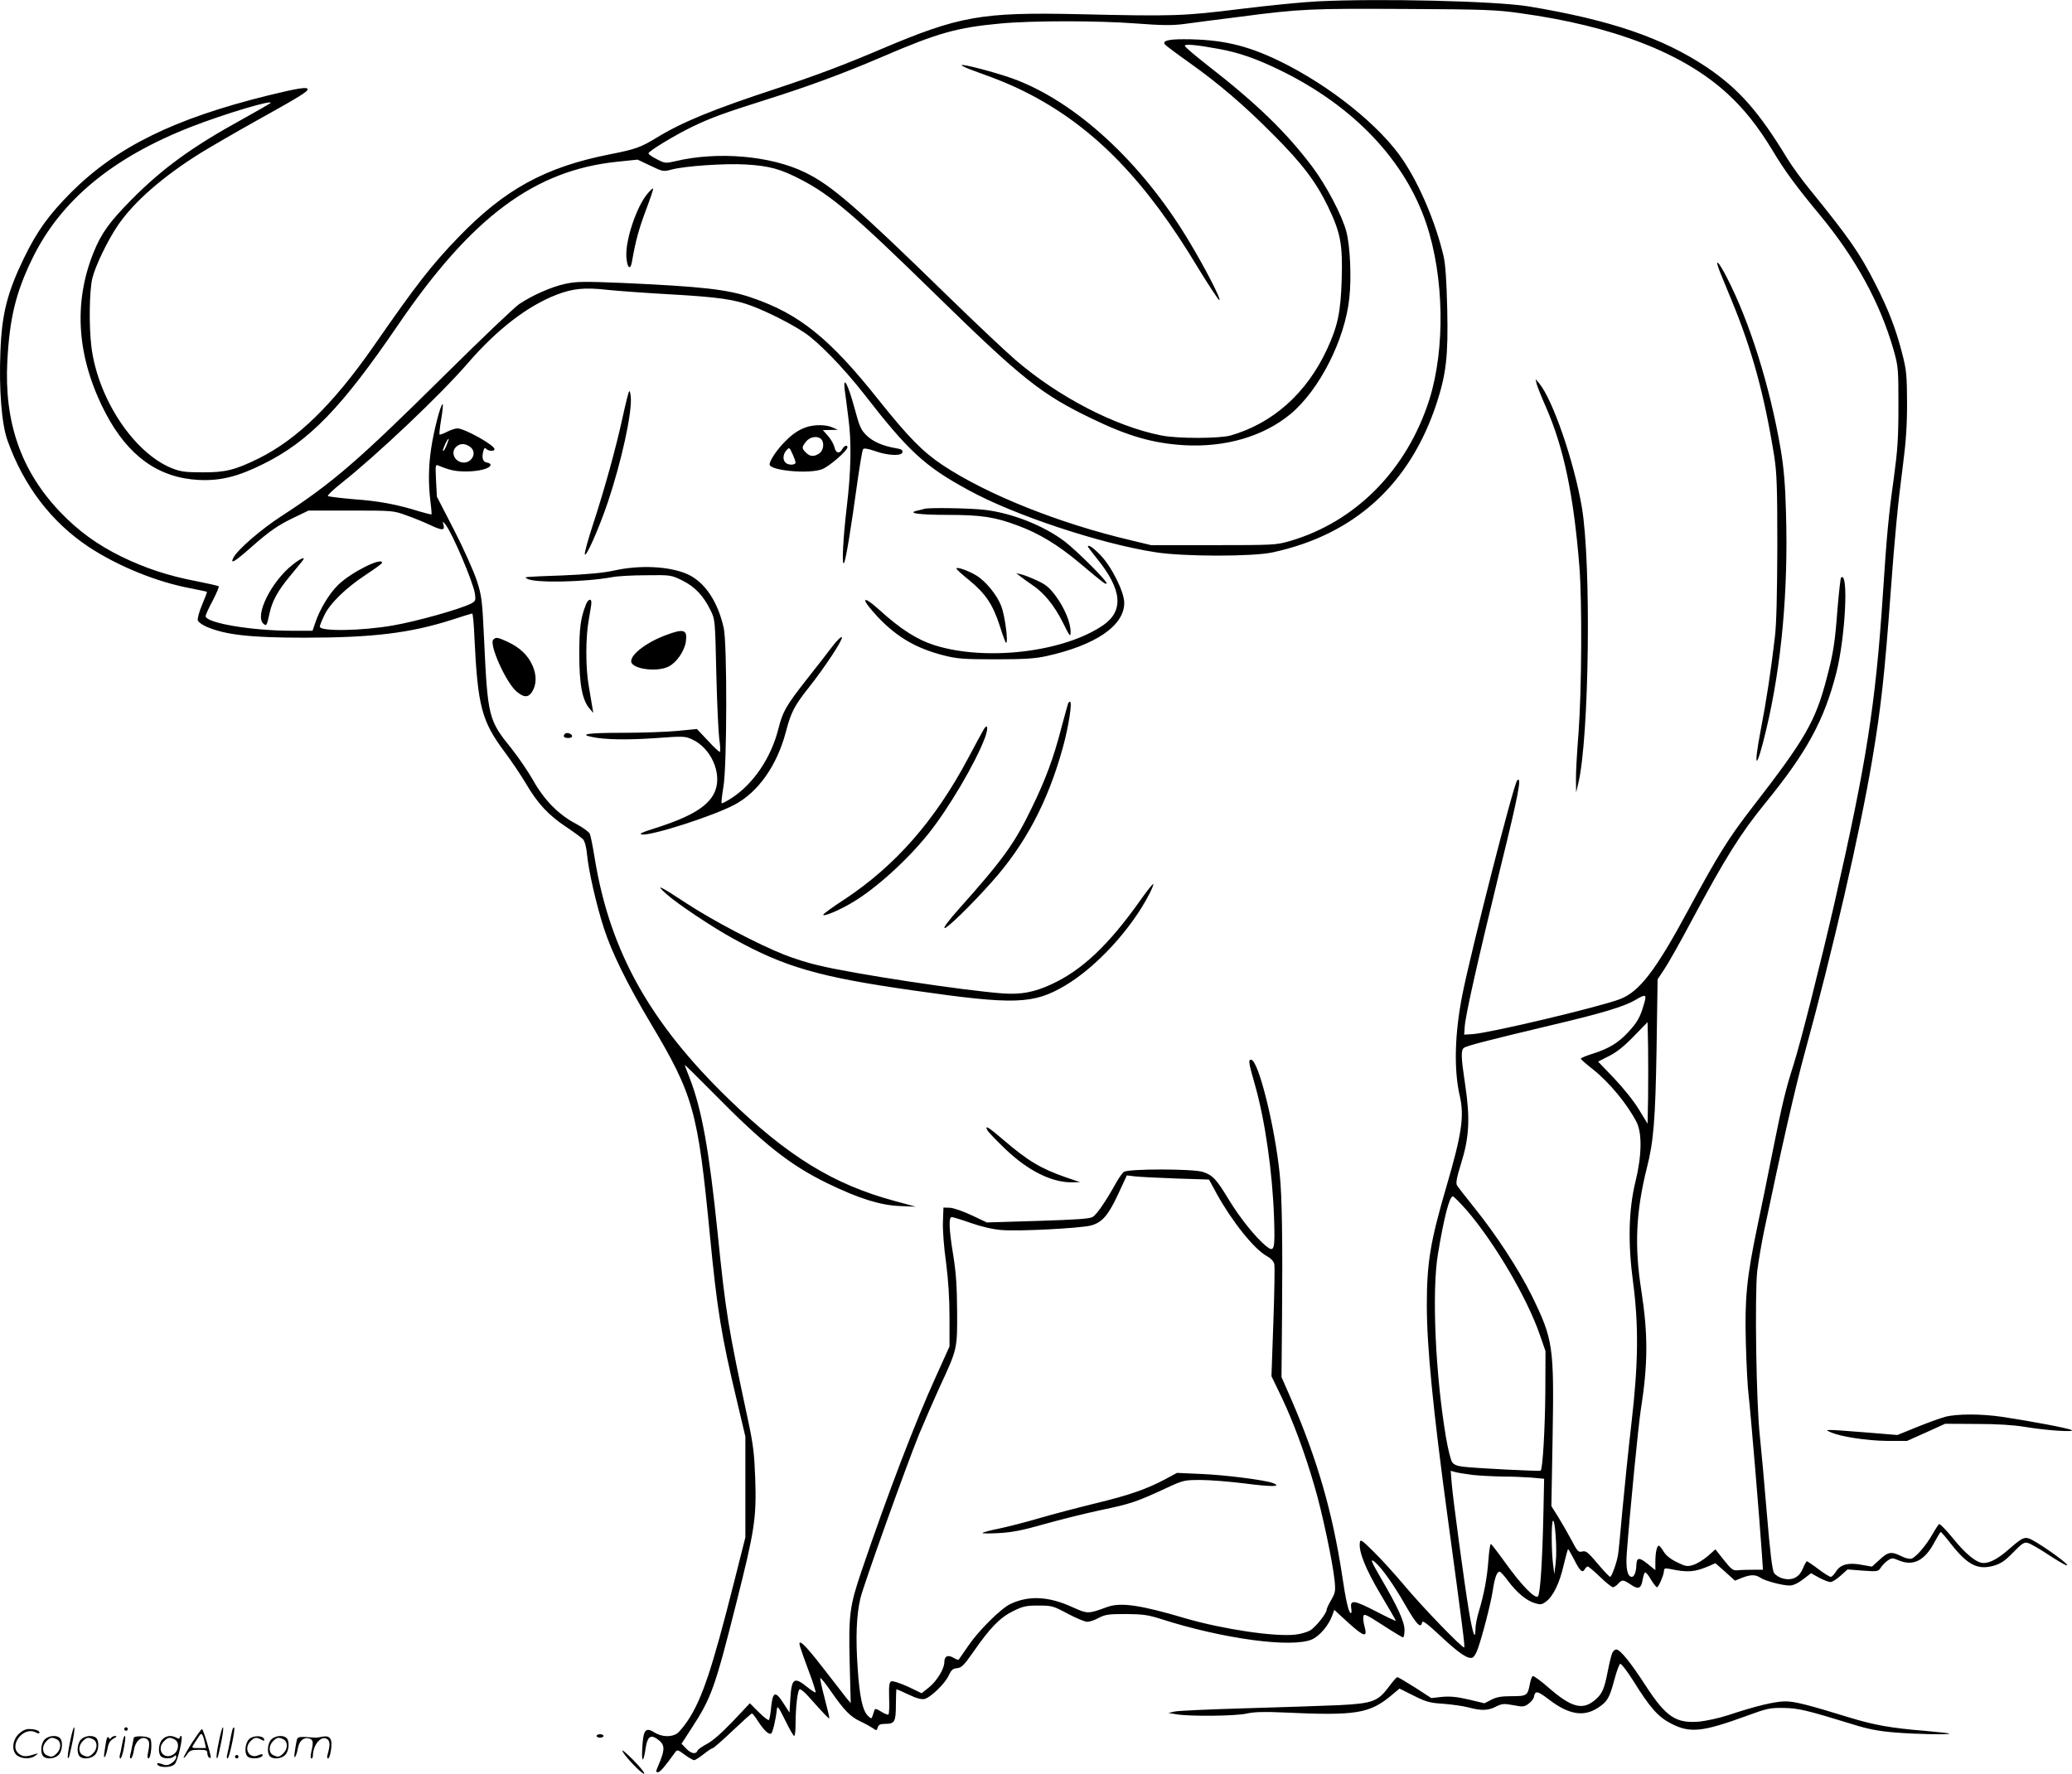 <svg version="1.0" xmlns="http://www.w3.org/2000/svg"
  viewBox="0 0 1197.674 1025.515"
 preserveAspectRatio="xMidYMid meet">
<g transform="translate(-0.156,1026.694) scale(0.1,-0.1)"
fill="#000000" stroke="none">
<path d="M7615 10259 c-82 -4 -283 -24 -445 -44 -330 -41 -382 -43 -937 -30
-558 12 -686 -10 -1138 -202 -216 -92 -378 -153 -605 -228 -371 -122 -546
-194 -696 -286 -89 -54 -119 -65 -266 -94 -375 -74 -609 -202 -878 -481 -155
-161 -241 -271 -489 -629 -236 -338 -440 -537 -665 -649 -137 -67 -192 -81
-326 -80 -96 0 -125 4 -173 23 -220 87 -429 401 -467 702 -15 121 -12 323 5
396 17 71 88 219 148 307 92 136 263 285 484 422 54 33 195 115 313 181 254
141 300 170 300 184 0 15 -59 6 -229 -36 -543 -134 -874 -297 -1137 -559 -132
-133 -198 -225 -274 -381 -97 -201 -128 -324 -136 -540 -9 -219 7 -421 41
-515 94 -263 254 -472 469 -615 170 -112 396 -204 592 -240 49 -10 90 -18 92
-20 1 -1 -11 -34 -28 -74 -17 -40 -28 -80 -25 -91 3 -10 27 -27 53 -38 110
-46 252 -62 563 -62 394 0 610 26 854 104 61 20 113 36 116 36 4 0 10 -64 13
-142 19 -395 42 -481 174 -658 39 -52 95 -135 124 -184 67 -115 131 -183 232
-250 44 -29 88 -62 98 -72 10 -12 19 -46 23 -89 9 -95 55 -296 99 -430 44
-135 133 -317 266 -540 251 -421 275 -508 345 -1230 42 -432 65 -575 156 -957
l49 -207 0 -292 0 -291 -66 -261 c-126 -499 -184 -674 -268 -800 -22 -32 -49
-65 -61 -73 -34 -22 -88 -20 -130 6 -53 33 -65 16 -71 -91 -5 -87 7 -86 20 3
9 60 27 76 61 54 52 -34 54 -59 11 -159 -14 -32 -14 -37 -2 -37 13 0 40 32 99
114 13 18 15 18 57 -13 23 -17 48 -31 54 -31 6 0 31 16 55 35 24 19 48 35 53
35 5 0 56 45 114 100 58 55 108 100 112 100 4 0 19 -20 34 -43 34 -53 63 -81
77 -73 9 6 27 81 33 140 3 24 9 15 48 -63 24 -50 48 -91 52 -91 4 0 8 26 8 58
0 110 12 212 25 212 7 0 30 -19 50 -42 87 -98 117 -129 120 -126 2 2 -10 53
-26 113 -16 61 -28 114 -26 119 2 5 29 -29 61 -75 78 -112 112 -147 171 -175
28 -13 60 -31 72 -39 20 -15 22 -15 28 4 5 16 15 21 44 21 54 0 61 12 61 112
0 48 2 88 4 88 2 0 34 -14 70 -31 46 -22 74 -29 92 -25 36 9 120 91 140 137
14 30 23 39 48 41 26 3 40 17 93 93 97 140 154 199 229 236 58 29 76 33 148
33 78 0 85 -2 169 -47 49 -26 100 -47 113 -47 14 0 44 10 67 23 37 19 56 22
157 22 97 -1 128 -5 200 -28 360 -116 762 -170 877 -118 44 21 94 80 115 137
l12 33 83 -76 c90 -81 110 -86 92 -20 -6 21 -9 47 -7 58 3 18 16 12 112 -50
60 -39 113 -71 118 -71 4 0 8 19 8 43 0 47 -39 133 -135 297 -61 104 -68 125
-29 89 37 -34 104 -129 164 -234 70 -122 94 -147 102 -108 2 13 30 -8 108 -81
107 -100 157 -133 183 -123 8 3 22 25 30 49 28 78 75 262 87 337 11 76 24 111
40 111 5 0 27 -24 49 -54 50 -67 105 -113 154 -128 33 -10 41 -9 65 9 41 30
79 108 102 211 12 50 23 92 26 92 2 0 17 -27 34 -59 33 -67 49 -81 62 -57 5 9
13 16 17 16 5 0 37 -27 71 -60 34 -33 68 -60 75 -60 6 0 20 9 30 20 23 25 28
25 72 -4 44 -31 61 -24 69 25 4 22 10 42 14 44 5 3 20 -15 34 -40 15 -25 31
-45 35 -45 10 0 41 73 41 96 0 13 7 15 33 10 104 -22 144 -19 228 17 l36 16
57 -50 56 -51 40 16 c50 20 79 20 107 1 26 -18 126 -45 169 -45 20 0 47 12 77
35 l47 36 47 -26 c26 -14 56 -25 65 -25 10 0 36 16 58 36 l41 37 88 -7 c87 -6
89 -6 105 19 9 13 27 32 40 40 22 15 28 15 61 1 87 -37 153 -2 211 109 16 30
31 55 34 54 3 0 30 -31 60 -70 96 -122 155 -151 248 -124 40 12 65 29 111 77
50 51 63 60 84 54 14 -3 73 -37 131 -76 65 -42 103 -62 96 -51 -10 21 -178
137 -218 152 -29 11 -45 3 -117 -60 -62 -55 -110 -81 -148 -81 -39 0 -101 49
-177 143 -39 48 -75 85 -80 82 -4 -3 -22 -30 -39 -60 -37 -65 -95 -132 -121
-140 -10 -3 -37 3 -59 15 -57 28 -76 25 -125 -21 l-44 -40 -62 11 c-76 14
-122 1 -147 -41 -10 -16 -23 -29 -29 -29 -7 0 -39 20 -72 45 -33 25 -63 45
-66 45 -3 0 -14 -19 -23 -41 -21 -52 -62 -73 -117 -58 -20 5 -43 20 -50 32
-10 15 -23 120 -41 337 -14 173 -33 378 -41 455 -21 187 -30 817 -15 954 7 55
25 162 41 238 99 473 179 825 236 1032 157 572 319 1274 388 1688 50 295 72
496 106 963 24 328 42 516 72 745 16 122 23 220 23 350 -1 162 -3 191 -28 287
-34 136 -80 257 -157 407 -90 176 -147 259 -380 546 -45 55 -102 134 -127 175
-167 275 -282 404 -467 529 -255 170 -558 273 -1029 351 -188 31 -861 47
-1222 29z m1171 -68 c541 -74 946 -231 1201 -466 95 -87 176 -189 258 -324 72
-121 136 -208 275 -376 209 -252 349 -510 427 -781 27 -96 28 -107 28 -324 0
-189 -5 -256 -27 -420 -30 -214 -40 -320 -63 -670 -42 -638 -95 -974 -281
-1790 -79 -343 -191 -788 -234 -925 -48 -150 -66 -227 -121 -500 -27 -137 -67
-334 -89 -437 -62 -297 -74 -416 -67 -673 3 -121 10 -258 16 -305 11 -91 65
-738 76 -907 l7 -102 -58 0 c-33 0 -72 -1 -89 -3 -25 -3 -36 5 -79 59 l-49 62
-45 -40 c-25 -21 -62 -44 -83 -50 -34 -11 -44 -9 -95 16 -37 18 -63 39 -76 61
-11 19 -24 34 -28 34 -11 0 -20 -39 -20 -93 l0 -48 -46 37 c-48 39 -63 37 -64
-11 -1 -36 -12 -65 -26 -65 -26 0 -36 51 -29 140 17 228 67 736 80 820 43 273
43 441 4 695 -41 257 -31 458 32 710 39 153 49 277 56 690 l6 400 38 57 c21
31 91 154 155 275 200 373 284 508 433 691 237 291 337 475 407 749 53 209 72
594 27 550 -3 -4 -12 -84 -20 -178 -15 -198 -23 -253 -63 -405 -65 -248 -123
-349 -425 -739 -144 -186 -201 -278 -375 -600 -188 -349 -282 -472 -395 -515
-126 -47 -749 -195 -850 -202 l-50 -3 3 45 c4 67 78 394 208 926 104 422 124
529 95 498 -20 -20 -262 -968 -316 -1235 -45 -227 -51 -437 -15 -591 26 -116
11 -219 -79 -526 -92 -315 -112 -436 -112 -682 0 -239 36 -605 121 -1230 87
-641 100 -743 95 -748 -8 -8 -236 227 -344 356 -57 68 -138 157 -180 198 -68
67 -76 73 -79 53 -8 -52 32 -152 119 -299 49 -82 89 -151 89 -154 0 -3 -53 22
-118 56 -125 64 -147 67 -140 17 3 -16 2 -29 -2 -29 -12 0 -29 71 -50 215 -56
369 -144 673 -294 1020 l-57 130 3 335 c4 444 0 713 -13 835 -28 280 -124 665
-166 665 -17 0 -14 -18 23 -147 58 -204 101 -503 110 -768 6 -187 2 -202 -48
-161 -62 52 -149 161 -213 266 -72 119 -93 142 -150 161 -58 19 -435 19 -458
0 -9 -7 -31 -39 -48 -70 -57 -102 -108 -176 -131 -190 -17 -11 -95 -16 -317
-23 l-295 -9 -89 42 c-49 23 -104 42 -125 43 l-37 1 -3 -83 c-2 -45 6 -151 18
-234 13 -101 20 -206 20 -319 l0 -167 -79 -175 c-121 -266 -279 -680 -429
-1122 -69 -203 -76 -253 -69 -533 l6 -232 -23 27 c-13 16 -62 80 -111 143 -96
125 -144 180 -158 180 -10 0 -6 -15 49 -164 25 -65 42 -121 40 -124 -3 -3 -25
12 -50 32 -74 60 -89 50 -96 -69 l-5 -80 -34 53 c-50 78 -64 71 -74 -41 -3
-26 -8 -51 -11 -55 -4 -3 -30 17 -58 45 l-52 52 -99 -105 c-64 -67 -118 -114
-149 -130 -27 -14 -51 -31 -55 -39 -8 -23 -37 -18 -66 13 l-26 27 55 85 c117
179 137 233 262 730 105 416 117 490 109 718 -5 140 -11 195 -41 335 -117 547
-129 621 -176 1082 -50 489 -93 724 -164 904 -14 36 -26 67 -26 70 0 3 73 -69
163 -160 293 -298 443 -417 662 -524 179 -87 303 -126 415 -131 l95 -4 -125
34 c-351 95 -616 258 -958 590 -455 442 -684 853 -772 1386 -11 69 -24 134
-29 146 -5 11 -42 38 -82 59 -99 52 -182 137 -245 249 -27 48 -82 129 -122
180 -138 171 -141 181 -163 651 -10 212 -13 237 -41 324 -17 52 -75 183 -130
290 l-101 196 -5 94 c-4 89 -4 94 14 86 66 -27 97 -34 159 -34 73 0 136 16
142 36 2 6 -6 13 -19 15 -25 3 -33 26 -23 65 5 20 9 23 18 14 13 -13 47 -15
47 -1 0 23 -173 120 -215 120 -12 0 -38 -9 -60 -20 -21 -11 -41 -18 -43 -15
-2 2 2 42 10 89 8 47 12 86 8 86 -11 0 -51 -152 -66 -255 -16 -103 -17 -209
-4 -310 5 -38 7 -71 6 -72 -2 -2 -32 6 -67 16 -131 41 -236 61 -378 71 -80 7
-149 15 -154 19 -4 4 30 36 75 72 206 163 573 510 732 694 170 197 345 332
515 398 94 36 163 43 294 28 56 -6 220 -18 363 -26 280 -16 371 -29 474 -68
90 -34 223 -101 301 -153 81 -54 224 -201 344 -354 259 -334 353 -420 605
-557 264 -145 762 -310 1080 -359 164 -26 561 -26 677 -1 474 102 795 394 949
863 55 170 67 270 61 544 -4 164 -10 256 -21 305 -44 188 -134 405 -233 554
-132 199 -425 434 -718 576 -190 92 -337 125 -552 125 -89 0 -121 -9 -109 -29
4 -6 68 -54 143 -107 171 -122 312 -242 483 -414 168 -168 248 -274 317 -416
74 -154 86 -218 80 -424 -6 -189 -23 -270 -86 -405 -118 -253 -313 -426 -556
-496 -65 -18 -306 -19 -400 0 -268 53 -596 223 -845 438 -58 50 -238 220 -400
378 -523 510 -663 631 -815 705 -199 97 -505 123 -749 65 -57 -13 -61 -13
-107 11 -27 13 -49 29 -49 34 0 13 150 104 255 155 107 51 177 77 430 157 244
77 444 151 670 248 316 136 429 168 680 191 181 17 565 17 785 0 147 -11 205
-12 275 -3 50 7 196 26 325 42 349 46 410 48 960 45 446 -2 523 -5 656 -24z
m-1739 -207 c116 -21 219 -57 358 -125 421 -206 718 -519 841 -885 103 -307
110 -723 18 -1016 -129 -407 -426 -709 -809 -820 -77 -22 -93 -23 -440 -23
l-360 0 -120 29 c-412 97 -829 264 -1085 434 -114 76 -199 162 -370 377 -284
357 -458 497 -734 591 -140 48 -284 64 -746 85 -223 9 -264 9 -330 -5 -80 -17
-191 -66 -267 -117 -27 -18 -217 -199 -423 -403 -510 -505 -654 -630 -956
-826 -116 -76 -248 -190 -273 -237 -21 -41 6 -25 98 56 112 99 160 132 259
179 l77 37 245 0 c244 0 245 0 324 -29 43 -15 106 -41 139 -57 65 -30 81 -30
72 4 -6 22 -6 22 11 2 39 -48 161 -334 171 -402 5 -38 3 -42 -23 -56 -66 -33
-312 -102 -449 -126 -181 -32 -425 -36 -425 -7 0 6 11 34 25 63 31 69 127 162
243 238 50 33 92 63 92 68 1 35 -177 -54 -252 -126 -54 -52 -110 -145 -137
-229 l-13 -38 -119 0 c-233 0 -499 45 -499 85 0 6 18 47 41 89 22 43 38 80 35
83 -3 3 -60 16 -126 29 -163 31 -295 74 -437 143 -140 69 -250 149 -354 258
-226 237 -324 519 -305 873 13 247 49 394 141 585 163 340 465 591 925 770
190 74 481 161 454 135 -5 -4 -76 -45 -159 -91 -293 -161 -464 -285 -645 -468
-127 -129 -172 -192 -217 -302 -120 -297 -97 -611 68 -929 130 -249 306 -376
539 -388 125 -6 227 19 375 93 264 131 452 326 774 798 428 629 792 900 1272
949 l116 12 74 -35 c72 -35 75 -35 124 -22 76 20 307 36 426 29 136 -8 200
-25 318 -86 176 -91 312 -207 776 -661 505 -494 617 -583 911 -724 207 -100
350 -141 528 -152 239 -14 460 50 617 180 167 139 315 430 340 671 13 117 5
299 -17 383 -23 91 -116 268 -198 377 -149 198 -321 365 -603 584 -73 57 -133
108 -133 114 0 12 66 6 197 -18z m-4465 -2294 c-9 -21 -18 -35 -20 -30 -3 9
25 70 33 70 2 0 -4 -18 -13 -40z m136 -6 c50 -35 3 -109 -56 -88 -37 13 -52
57 -27 84 22 24 52 26 83 4z m6785 -3226 c-21 -74 -39 -104 -91 -160 -57 -61
-111 -94 -203 -123 -38 -12 -70 -25 -70 -29 0 -4 31 -31 68 -60 96 -76 199
-200 254 -306 33 -64 31 -195 -6 -345 -40 -164 -44 -356 -14 -580 33 -249 31
-472 -9 -815 -17 -146 -40 -371 -52 -500 -11 -129 -23 -248 -26 -265 -8 -46
-37 -125 -45 -125 -4 0 -29 25 -56 57 -77 91 -83 95 -108 89 -20 -5 -27 3 -60
67 -21 39 -56 100 -77 134 l-39 62 7 393 c9 531 4 569 -120 823 -75 152 -207
354 -333 510 -49 61 -94 119 -100 129 -7 13 -1 46 25 129 46 148 52 258 23
450 -24 161 -26 201 -8 215 14 12 126 41 512 133 289 68 416 107 479 144 62
37 68 34 49 -27z m25 -537 l-3 -151 -50 82 c-28 47 -90 124 -143 180 l-93 97
63 32 c44 22 87 56 143 114 l80 82 3 -143 c1 -78 1 -211 0 -293z m-2725 -468
l187 -6 44 -81 c88 -160 218 -323 291 -362 21 -11 38 -29 42 -44 4 -13 1 -165
-5 -337 l-11 -313 59 -122 c67 -142 134 -321 190 -515 44 -148 105 -438 116
-545 6 -61 4 -71 -20 -112 -14 -24 -26 -50 -26 -56 0 -21 -63 -100 -94 -119
-17 -10 -56 -22 -86 -25 -118 -14 -420 31 -636 94 -263 78 -376 94 -454 65
-109 -40 -111 -40 -200 0 -138 63 -252 68 -358 18 -55 -26 -183 -153 -243
-241 -29 -42 -54 -79 -56 -81 -2 -3 -16 3 -32 12 -31 18 -51 8 -51 -27 0 -37
-42 -106 -86 -143 l-45 -36 -79 38 c-44 20 -87 34 -96 31 -12 -5 -15 -23 -13
-96 2 -49 0 -93 -4 -96 -3 -3 -22 4 -41 16 -31 19 -37 20 -41 6 -17 -53 -14
-50 -35 -31 -32 29 -50 109 -61 280 -12 174 -7 305 16 401 17 74 265 766 339
948 30 72 83 194 118 271 104 224 103 221 102 440 -1 144 -6 222 -22 322 -25
151 -28 223 -9 223 7 0 56 -15 110 -34 64 -22 127 -37 180 -41 99 -8 447 10
513 26 65 17 101 57 159 182 l50 108 50 -6 c28 -3 134 -8 238 -12z m1678 -185
c161 -188 348 -506 421 -718 l33 -95 -1 -240 c-2 -213 -15 -439 -27 -451 -5
-5 -380 14 -450 23 -34 4 -53 12 -62 27 -8 12 -24 76 -35 141 -61 360 -83 841
-47 1060 35 212 67 335 86 335 6 0 42 -37 82 -82z m34 -1529 c39 -4 113 -8
166 -9 53 0 130 -3 171 -6 l75 -7 -4 -196 c-6 -280 -18 -470 -32 -484 -16 -16
-93 62 -188 194 -43 60 -81 109 -84 109 -4 0 -10 -42 -14 -92 -7 -103 -26
-201 -55 -297 -11 -35 -20 -82 -20 -105 -1 -68 -16 -23 -39 114 -26 160 -90
632 -98 729 l-6 74 29 -8 c16 -4 61 -11 99 -16z m479 -505 l-8 -69 -7 55 c-10
75 -11 245 -1 254 12 13 25 -168 16 -240z M5560 9890 c0 -4 35 -20 78 -35 149
-53 228 -87 322 -136 371 -195 664 -497 963 -995 63 -103 120 -190 126 -192
17 -6 -79 182 -178 346 -272 453 -655 805 -1019 936 -102 36 -292 86 -292 76z
M9944 8693 c13 -32 44 -107 69 -168 117 -285 187 -540 244 -895 15 -98 18
-174 18 -525 -1 -271 -5 -447 -14 -520 -22 -191 -50 -375 -82 -539 -45 -236
-25 -237 31 -1 89 371 129 808 115 1260 -4 161 -13 258 -30 361 -62 365 -179
739 -312 997 -51 99 -73 116 -39 30z M8883 8050 c3 -14 28 -77 56 -140 102
-234 159 -507 192 -920 16 -208 13 -716 -5 -959 -9 -112 -16 -236 -15 -275 l1
-71 13 55 c63 265 75 1272 20 1595 -46 267 -168 620 -246 715 l-21 25 5 -25z
M4884 8015 c4 -27 14 -104 22 -170 18 -133 15 -302 -10 -510 -21 -178 -30
-344 -16 -323 11 17 39 189 80 485 13 89 26 167 30 172 4 8 25 5 66 -9 78 -28
157 -31 162 -8 2 13 -6 18 -35 23 -78 13 -135 38 -172 74 -33 32 -41 50 -70
158 -37 137 -67 194 -57 108z M3638 8004 c-4 -5 -21 -74 -38 -152 -39 -179
-106 -420 -171 -618 -28 -85 -49 -162 -47 -171 5 -25 82 149 133 300 78 233
139 509 133 605 -2 26 -6 42 -10 36z M4659 7796 c-48 -17 -86 -45 -136 -99
-39 -43 -73 -96 -73 -115 0 -36 228 -57 303 -28 41 15 147 107 147 127 0 16
-19 9 -30 -11 -16 -29 -37 -24 -45 11 -4 17 -20 46 -37 65 l-30 34 43 1 44 1
-30 13 c-38 18 -109 18 -156 1z m89 -68 c20 -20 14 -65 -10 -82 -30 -21 -54
-20 -78 4 -25 25 -25 31 1 64 22 28 66 35 87 14z m-148 -135 c0 -16 -42 -17
-58 -1 -17 17 -15 48 5 71 17 19 18 18 35 -20 10 -21 18 -44 18 -50z M5345
7325 c-5 -2 -23 -6 -39 -10 -66 -14 4 -25 171 -25 196 0 277 -12 411 -63 119
-44 231 -112 350 -212 148 -124 153 -128 160 -121 8 9 -170 187 -243 243 -121
91 -302 163 -460 182 -82 10 -326 14 -350 6z M6290 7106 c0 -2 25 -34 55 -72
143 -178 153 -299 33 -382 -228 -156 -677 -209 -973 -116 -104 33 -198 93
-323 207 -104 93 -106 62 -3 -47 109 -114 221 -179 380 -219 75 -19 114 -22
296 -22 166 0 228 4 293 18 286 63 452 176 452 308 0 64 -73 211 -140 279 -41
42 -70 61 -70 46z M3555 6969 c-63 -14 -154 -23 -300 -29 -241 -9 -224 -8
-206 -19 40 -26 335 -20 491 9 30 6 119 11 198 11 141 2 143 1 207 -30 73 -36
122 -88 163 -171 27 -55 27 -55 34 -365 4 -170 12 -341 17 -380 6 -38 7 -72 4
-75 -3 -3 -34 26 -69 64 l-64 68 -113 -11 c-62 -6 -206 -11 -320 -11 -193 0
-252 -8 -174 -24 74 -16 202 -18 364 -7 163 12 174 12 215 -7 108 -49 173
-193 134 -296 -33 -87 -133 -149 -346 -217 -77 -24 -98 -34 -78 -37 57 -7 404
104 533 171 138 72 247 226 299 422 30 115 49 151 132 256 91 115 197 275 192
291 -3 7 -26 -15 -54 -51 -27 -36 -93 -121 -147 -189 -123 -157 -141 -188
-167 -292 -42 -164 -142 -313 -266 -395 -31 -20 -58 -35 -61 -32 -3 3 2 46 10
94 21 119 22 826 2 919 -35 156 -112 269 -214 313 -103 44 -271 52 -416 20z
M5530 6980 c0 -5 33 -35 73 -67 95 -78 137 -140 177 -263 17 -55 34 -100 37
-100 14 0 -7 160 -28 213 -24 63 -89 143 -143 176 -43 27 -116 53 -116 41z
M5900 6934 c14 -11 44 -33 68 -49 68 -45 128 -119 177 -217 41 -83 45 -87 45
-54 0 53 -35 138 -86 207 -36 49 -57 66 -107 89 -34 16 -75 32 -92 36 l-30 7
25 -19z M3389 6773 c-31 -78 -39 -134 -39 -289 0 -175 17 -266 61 -316 l20
-23 -6 35 c-3 19 -12 73 -20 119 -19 106 -19 282 0 386 8 44 15 88 15 98 0 26
-19 20 -31 -10z M3854 6596 c-112 -41 -204 -110 -204 -152 0 -45 150 -66 218
-30 45 23 90 89 98 143 10 69 -11 77 -112 39z M2853 6569 c-26 -26 71 -244
133 -299 42 -36 68 -38 90 -5 27 42 29 96 4 153 -26 60 -73 105 -144 138 -58
27 -68 28 -83 13z M6175 6198 c-3 -7 -20 -72 -40 -145 -44 -170 -91 -296 -170
-458 -100 -207 -167 -299 -423 -586 -51 -57 -88 -105 -81 -108 13 -4 146 124
271 264 196 219 327 466 414 783 33 121 55 262 40 262 -4 0 -9 -6 -11 -12z
M5688 6050 c-8 -14 -50 -90 -92 -170 -191 -359 -421 -620 -713 -813 -68 -44
-123 -84 -123 -89 0 -13 96 27 170 72 132 78 314 242 436 394 117 145 275 413
329 558 20 55 16 85 -7 48z M3267 6024 c-14 -14 -6 -24 19 -24 16 0 24 5 22
13 -5 14 -31 21 -41 11z M6594 5063 c-184 -260 -338 -406 -517 -488 -98 -45
-173 -59 -277 -52 -229 17 -866 113 -1070 163 -58 13 -145 41 -195 61 -148 58
-416 199 -562 295 -158 104 -187 117 -123 59 58 -54 269 -195 390 -261 298
-165 497 -222 1036 -299 592 -85 698 -81 883 28 180 107 381 325 486 529 15
29 25 55 23 58 -3 2 -36 -39 -74 -93z M5709 3732 c5 -10 52 -59 103 -108 133
-127 270 -195 388 -193 l45 1 -80 27 c-147 51 -222 96 -363 217 -87 75 -111
89 -93 56z M3745 9148 c-64 -75 -128 -267 -123 -364 4 -68 24 -84 33 -27 21
119 38 181 79 292 26 68 45 126 43 128 -3 2 -17 -11 -32 -29z M1693 7002
c-125 -99 -222 -297 -168 -342 17 -14 19 -11 35 63 15 69 49 131 117 212 32
39 64 78 72 88 23 29 -5 19 -56 -21z M6740 1716 c-108 -58 -211 -94 -406 -141
-102 -25 -247 -63 -322 -85 -75 -22 -179 -49 -231 -60 -51 -10 -96 -22 -100
-26 -3 -4 39 -4 94 -1 76 4 138 16 260 51 88 25 237 62 330 82 173 36 205 47
380 128 97 45 103 46 197 46 53 0 167 -9 254 -20 154 -20 219 -20 164 2 -46
18 -284 48 -420 53 l-135 6 -65 -35z M11245 2075 c-27 -7 -101 -34 -163 -59
l-113 -46 -182 15 c-100 8 -193 15 -207 14 -24 -1 -24 -1 6 -14 57 -25 208
-48 324 -49 l115 0 110 49 110 50 180 -1 c120 0 214 -6 281 -17 124 -21 298
-32 269 -18 -21 11 -235 51 -400 76 -122 18 -263 18 -330 0z M9320 708 c-5
-13 -17 -61 -26 -108 -19 -99 -32 -128 -74 -163 -71 -60 -136 -42 -267 72 -45
40 -87 70 -92 67 -5 -3 -12 -23 -16 -43 -13 -70 -17 -73 -105 -73 -61 0 -89
-5 -119 -21 l-39 -20 -92 22 c-69 16 -107 19 -153 15 l-62 -7 -94 61 c-52 33
-98 60 -102 60 -5 0 -27 -25 -49 -55 -64 -86 -94 -97 -290 -107 -91 -4 -334
-12 -540 -18 -206 -6 -391 -14 -410 -19 l-35 -8 48 -8 c81 -13 337 -10 402 4
44 10 99 12 210 7 431 -20 504 -8 638 106 l38 32 82 -41 c72 -36 93 -42 172
-47 50 -4 115 -13 145 -21 74 -20 114 -19 159 5 35 17 45 18 100 8 56 -11 64
-10 89 9 15 11 29 29 30 39 7 38 21 35 85 -14 116 -89 203 -104 287 -48 53 35
65 56 93 161 13 49 28 90 34 92 6 2 39 -41 74 -96 98 -158 145 -211 221 -250
110 -56 180 -48 438 46 114 42 132 46 210 45 87 -1 135 -13 402 -95 89 -28
148 -39 244 -47 126 -10 321 -14 313 -6 -2 2 -67 9 -144 16 -189 15 -290 33
-431 76 -240 74 -318 94 -373 94 -59 0 -172 -27 -331 -80 -52 -17 -127 -33
-166 -37 -136 -11 -191 26 -309 206 -89 138 -149 211 -171 211 -8 0 -19 -10
-24 -22z M406 194 c-10 -47 -15 -88 -12 -91 5 -6 9 7 30 110 7 37 10 67 6 67
-4 0 -15 -39 -24 -86z M720 270 c0 -5 5 -10 10 -10 6 0 10 5 10 10 0 6 -4 10
-10 10 -5 0 -10 -4 -10 -10z M1266 194 c-10 -47 -15 -88 -12 -91 5 -6 9 7 30
110 7 37 10 67 6 67 -4 0 -15 -39 -24 -86z M1346 269 c-3 -8 -10 -41 -16 -74
-6 -33 -14 -68 -16 -77 -3 -10 -1 -18 3 -18 10 0 46 171 38 178 -2 3 -7 -1 -9
-9z M109 241 c-38 -38 -41 -101 -7 -125 29 -20 79 -20 104 0 18 14 18 15 1 10
-53 -17 -69 -17 -92 -2 -69 45 21 166 94 126 12 -6 21 -7 21 -1 0 12 -25 21
-62 21 -19 0 -39 -10 -59 -29z M1110 189 c-28 -45 -49 -83 -47 -85 2 -3 12 7
21 21 14 21 24 25 66 25 43 0 50 -3 50 -19 0 -11 5 -23 10 -26 6 -3 10 -3 10
1 0 20 -44 164 -51 164 -4 0 -30 -37 -59 -81z m75 4 l7 -33 -42 0 c-42 0 -42
0 -28 23 8 12 21 32 29 44 15 25 22 18 34 -34z M3450 230 c0 -5 9 -10 20 -10
11 0 20 5 20 10 0 6 -9 10 -20 10 -11 0 -20 -4 -20 -10z M260 210 c-22 -22
-27 -79 -8 -98 19 -19 66 -14 88 8 22 22 27 79 8 98 -19 19 -66 14 -88 -8z
m71 0 c25 -14 25 -54 -1 -80 -23 -23 -33 -24 -61 -10 -25 14 -25 54 1 80 23
23 33 24 61 10z M470 210 c-22 -22 -27 -79 -8 -98 19 -19 66 -14 88 8 22 22
27 79 8 98 -19 19 -66 14 -88 -8z m71 0 c25 -14 25 -54 -1 -80 -23 -23 -33
-24 -61 -10 -25 14 -25 54 1 80 23 23 33 24 61 10z M616 204 c-3 -16 -8 -47
-11 -69 -8 -51 10 -26 19 27 5 27 15 42 34 53 18 10 22 14 10 15 -9 0 -20 -5
-24 -11 -5 -8 -9 -8 -14 1 -5 8 -10 3 -14 -16z M717 223 c-2 -4 -7 -26 -11
-48 -4 -22 -9 -48 -12 -57 -3 -10 -1 -18 4 -18 4 0 14 28 20 62 11 58 10 81
-1 61z M775 220 c-1 -3 -5 -23 -9 -45 -4 -22 -9 -48 -12 -57 -3 -10 -1 -18 4
-18 5 0 13 20 17 45 7 53 44 87 74 68 17 -11 19 -28 8 -80 -4 -18 -3 -33 2
-33 16 0 24 99 11 115 -12 14 -87 18 -95 5z M940 210 c-22 -22 -27 -79 -8 -98
15 -15 61 -15 76 0 9 9 12 8 12 -5 0 -9 -12 -24 -26 -34 -21 -13 -32 -15 -55
-6 -16 6 -29 8 -29 3 0 -24 81 -27 102 -2 18 19 50 162 37 162 -5 0 -9 -5 -9
-10 0 -7 -6 -7 -19 0 -30 16 -59 12 -81 -10z m71 0 c29 -16 25 -65 -6 -86 -56
-37 -103 28 -55 76 23 23 33 24 61 10z M1441 211 c-23 -23 -28 -80 -9 -99 19
-19 88 -13 88 9 0 5 -11 4 -24 -2 -54 -25 -89 38 -46 81 23 23 33 24 62 9 16
-9 19 -8 16 3 -8 22 -64 22 -87 -1z M1570 210 c-22 -22 -27 -79 -8 -98 19 -19
66 -14 88 8 22 22 27 79 8 98 -19 19 -66 14 -88 -8z m71 0 c25 -14 25 -54 -1
-80 -23 -23 -33 -24 -61 -10 -25 14 -25 54 1 80 23 23 33 24 61 10z M1716 201
c-3 -14 -8 -44 -11 -66 -8 -51 10 -26 19 27 8 41 35 63 66 53 22 -7 24 -21 11
-77 -5 -22 -5 -38 0 -38 5 0 9 6 9 13 0 68 51 125 85 97 15 -13 15 -35 -1 -92
-3 -10 -1 -18 4 -18 6 0 13 23 17 50 9 63 -5 84 -49 76 -17 -4 -35 -6 -41 -6
-101 8 -104 7 -109 -19z M3599 143 c17 -35 118 -139 126 -131 5 4 -25 40 -64
80 -40 40 -68 63 -62 51z M1360 110 c0 -5 5 -10 10 -10 6 0 10 5 10 10 0 6 -4
10 -10 10 -5 0 -10 -4 -10 -10z"/>
</g>
</svg>

